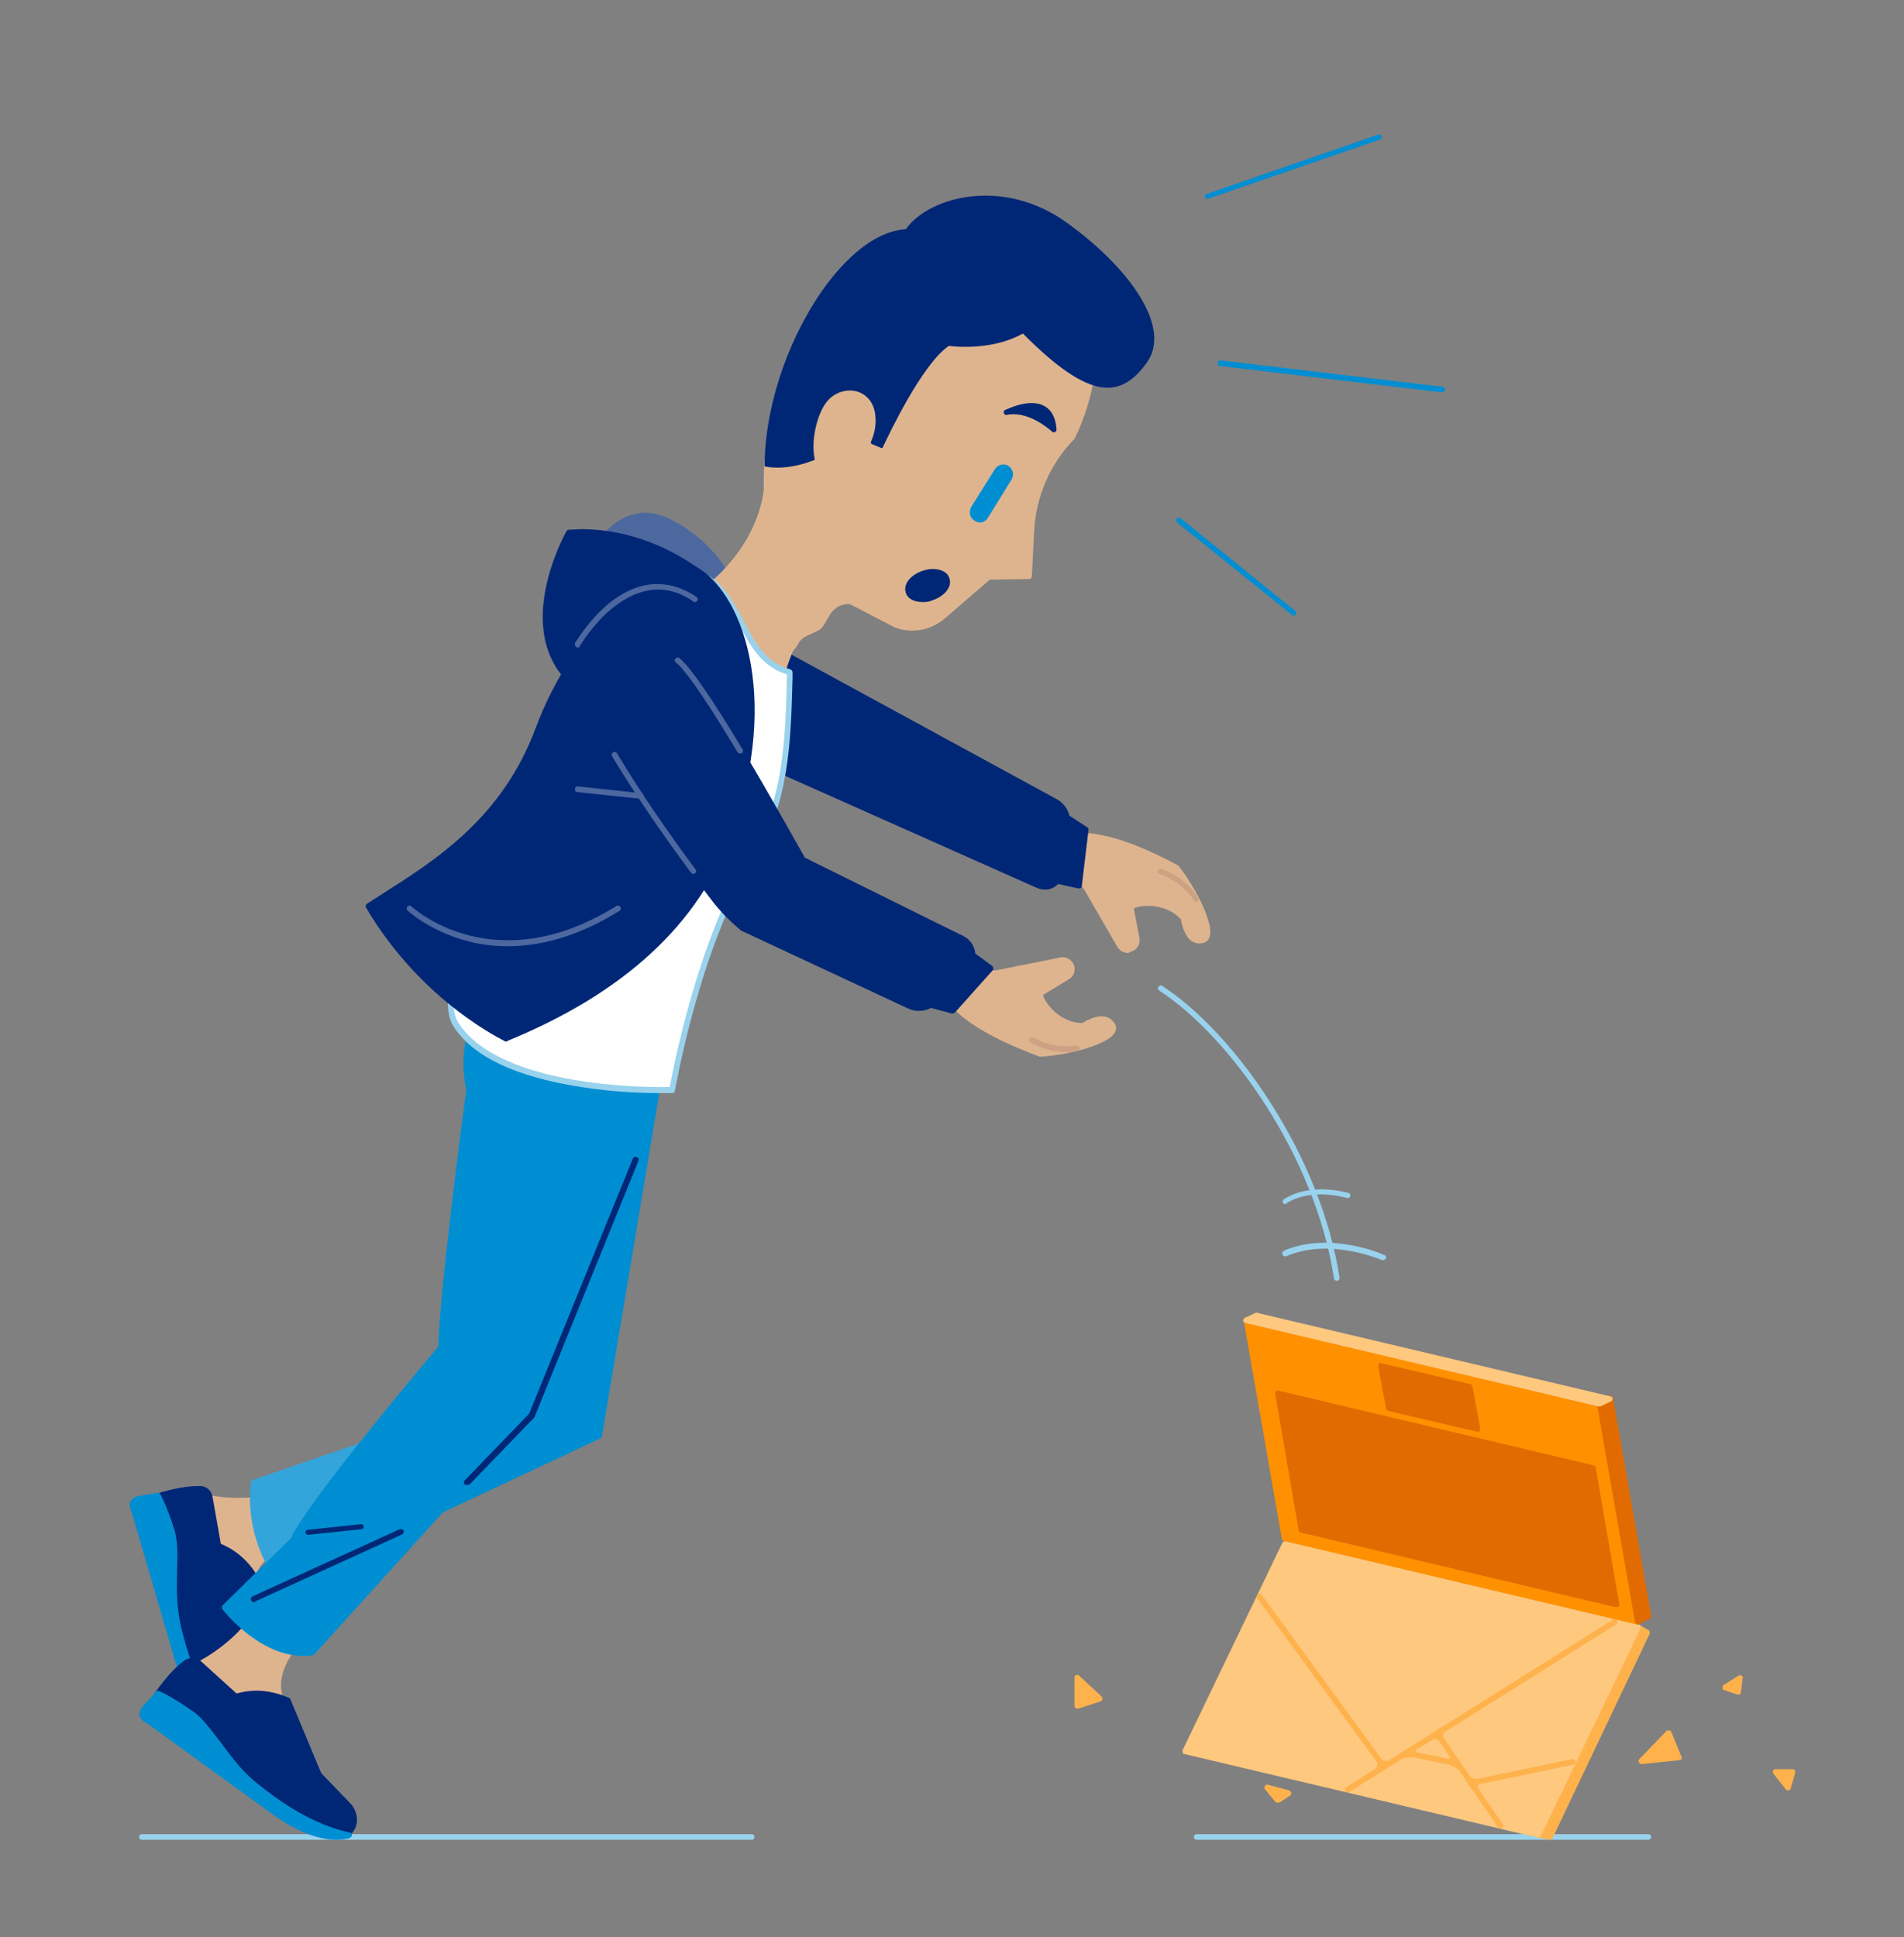 <?xml version="1.0" encoding="utf-8"?>
<!-- Generator: Adobe Illustrator 23.0.2, SVG Export Plug-In . SVG Version: 6.00 Build 0)  -->
<svg version="1.1" id="Layer_2" xmlns="http://www.w3.org/2000/svg" xmlns:xlink="http://www.w3.org/1999/xlink" x="0px" y="0px"
	 viewBox="0 0 339.7 345.6" style="enable-background:new 0 0 339.7 345.6;" xml:space="preserve">
<rect x="0" y="0" width="339.7" height="345.6" fill="#808080" stroke="none"/>
<style type="text/css">
	.st0{fill:#99D2ED;}
	.st1{fill:#FFB24C;}
	.st2{fill:#4CB0DF;}
	.st3{fill:#DEB48F;}
	.st4{fill:#002776;}
	.st5{fill:#CCA283;}
	.st6{fill:#008ED2;}
	.st7{fill:#33A5DB;}
	.st8{fill:#4D689F;}
	.st9{fill:#FFC87F;}
	.st10{fill:#FF9100;}
	.st11{fill:#E26B00;}
	.st12{fill:#FFFFFF;}
</style>
<g>
	<g>
		<path class="st0" d="M134.2,328.2H25.3c-0.3,0-0.5-0.2-0.5-0.5s0.2-0.5,0.5-0.5h108.8c0.3,0,0.5,0.2,0.5,0.5
			S134.4,328.2,134.2,328.2z"/>
	</g>
	<g>
		<path class="st0" d="M294.1,328.2h-80.6c-0.3,0-0.5-0.2-0.5-0.5s0.2-0.5,0.5-0.5h80.6c0.3,0,0.5,0.2,0.5,0.5
			S294.3,328.2,294.1,328.2z"/>
	</g>
	<g>
		<path class="st0" d="M238.5,228.5c-0.2,0-0.5-0.2-0.5-0.4c-3.2-21.5-18.4-43.1-31.2-51.4c-0.2-0.2-0.3-0.5-0.1-0.7
			c0.2-0.2,0.5-0.3,0.7-0.1c13,8.5,28.3,30.3,31.6,52.1C239,228.2,238.8,228.5,238.5,228.5C238.5,228.5,238.5,228.5,238.5,228.5z"/>
	</g>
	<g>
		<path class="st0" d="M246.8,224.8c-0.1,0-0.1,0-0.2,0c-0.1,0-9.2-4.1-17.1-0.7c-0.3,0.1-0.5,0-0.7-0.3c-0.1-0.3,0-0.5,0.3-0.7
			c8.2-3.5,17.5,0.6,17.9,0.8c0.3,0.1,0.4,0.4,0.2,0.7C247.1,224.7,246.9,224.8,246.8,224.8z"/>
	</g>
	<g>
		<path class="st0" d="M229.3,214.8c-0.2,0-0.3-0.1-0.4-0.2c-0.1-0.2-0.1-0.5,0.2-0.7c5-3.1,11.2-1.1,11.5-1.1
			c0.3,0.1,0.4,0.4,0.3,0.6c-0.1,0.3-0.4,0.4-0.6,0.3c-0.1,0-6.1-1.9-10.7,0.9C229.5,214.8,229.4,214.8,229.3,214.8z"/>
	</g>
	<g>
		<polygon class="st1" points="292.9,314.2 297.7,309.2 299.5,313.6 		"/>
		<path class="st1" d="M292.9,314.7c-0.2,0-0.4-0.1-0.5-0.3c-0.1-0.2-0.1-0.4,0.1-0.6l4.8-5c0.1-0.1,0.3-0.2,0.5-0.1
			c0.2,0,0.3,0.1,0.4,0.3l1.8,4.4c0.1,0.1,0,0.3,0,0.4c-0.1,0.1-0.2,0.2-0.4,0.2L292.9,314.7C292.9,314.7,292.9,314.7,292.9,314.7z
			 M297.5,310.1l-3.4,3.5l4.6-0.5L297.5,310.1z"/>
	</g>
	<g>
		<polygon class="st1" points="316.9,316.2 319,318.9 319.9,316.2 		"/>
		<path class="st1" d="M319,319.4c-0.2,0-0.3-0.1-0.4-0.2l-2.2-2.8c-0.1-0.2-0.1-0.4-0.1-0.5c0.1-0.2,0.3-0.3,0.5-0.3h3
			c0.2,0,0.3,0.1,0.4,0.2c0.1,0.1,0.1,0.3,0.1,0.4l-0.8,2.8C319.5,319.2,319.3,319.4,319,319.4C319.1,319.4,319.1,319.4,319,319.4z
			 M317.9,316.7l0.9,1.2l0.4-1.2H317.9z"/>
	</g>
	<g>
		<polygon class="st1" points="307.8,301 310.4,299.3 310.2,301.8 		"/>
		<path class="st1" d="M310.2,302.3c-0.1,0-0.1,0-0.2,0l-2.4-0.8c-0.2-0.1-0.3-0.2-0.3-0.4c0-0.2,0.1-0.4,0.2-0.5l2.7-1.7
			c0.2-0.1,0.4-0.1,0.5,0c0.2,0.1,0.3,0.3,0.2,0.5l-0.3,2.5c0,0.2-0.1,0.3-0.2,0.4C310.3,302.3,310.3,302.3,310.2,302.3z
			 M308.9,300.9l0.8,0.3l0.1-0.9L308.9,300.9z"/>
	</g>
	<g>
		<polygon class="st1" points="196.2,303 192.2,299.3 192.2,304.3 		"/>
		<path class="st1" d="M192.2,304.8c-0.1,0-0.2,0-0.3-0.1c-0.1-0.1-0.2-0.2-0.2-0.4v-5c0-0.2,0.1-0.4,0.3-0.5c0.2-0.1,0.4,0,0.5,0.1
			l4,3.7c0.1,0.1,0.2,0.3,0.2,0.5c0,0.2-0.2,0.3-0.3,0.4l-4,1.3C192.3,304.8,192.3,304.8,192.2,304.8z M192.7,300.4v3.1l2.5-0.8
			L192.7,300.4z"/>
	</g>
	<g>
		<polygon class="st1" points="229.7,320 226,318.9 227.9,321.1 		"/>
		<path class="st1" d="M227.9,321.6c-0.1,0-0.3-0.1-0.4-0.2l-1.8-2.2c-0.1-0.2-0.2-0.4,0-0.6c0.1-0.2,0.3-0.3,0.6-0.2l3.7,1
			c0.2,0.1,0.3,0.2,0.4,0.4c0,0.2-0.1,0.4-0.2,0.5l-1.8,1.2C228.1,321.6,228,321.6,227.9,321.6z M227.5,319.8l0.5,0.6l0.5-0.3
			L227.5,319.8z"/>
	</g>
	<g>
		<polygon class="st2" points="274.4,327.3 267.7,325.7 262.7,318.2 280.6,314.2 		"/>
		<path class="st2" d="M274.4,327.8c0,0-0.1,0-0.1,0l-6.7-1.6c-0.1,0-0.2-0.1-0.3-0.2l-4.9-7.5c-0.1-0.1-0.1-0.3,0-0.5
			c0.1-0.2,0.2-0.3,0.4-0.3l17.9-3.9c0.2,0,0.4,0,0.5,0.2c0.1,0.2,0.1,0.4,0.1,0.5l-6.3,13C274.7,327.7,274.6,327.8,274.4,327.8z
			 M268,325.2l6.1,1.4l5.6-11.7l-16.2,3.6L268,325.2z"/>
	</g>
	<g>
		<path class="st2" d="M256.3,310.7c0.7,0.9,1.3,1.8,1.9,2.8c-0.5,0-0.9-0.1-1.3-0.3c-1.1-0.4-2.2-0.6-3.3-0.9
			c-0.2,0-0.5-0.1-0.6-0.4c-0.1-0.2,0-0.4,0.1-0.5c0.1-0.1,0.3-0.2,0.5-0.3c0.6-0.3,1.2-0.6,1.7-0.9c0.1-0.1,0.2-0.1,0.4-0.1
			C255.9,310.3,256.2,310.5,256.3,310.7z"/>
		<path class="st2" d="M258.1,314c-0.5,0-0.9-0.1-1.3-0.3c-1.1-0.4-2.2-0.6-3.3-0.9c-0.2,0-0.8-0.2-1-0.7c-0.1-0.3,0-0.7,0.2-1
			c0.2-0.2,0.4-0.3,0.6-0.4l1.7-0.8c0.1-0.1,0.3-0.2,0.6-0.2c0,0,0,0,0,0c0.6,0,0.9,0.5,1.1,0.6c0.7,0.9,1.3,1.9,1.9,2.8
			c0.1,0.2,0.1,0.3,0,0.5c-0.1,0.2-0.2,0.3-0.4,0.3L258.1,314z M253.5,311.9c0,0,0.1,0,0.2,0c1.1,0.2,2.3,0.5,3.3,0.9
			c0.1,0,0.1,0,0.2,0c-0.4-0.6-0.8-1.2-1.3-1.8c-0.2-0.2-0.2-0.3-0.3-0.3c0,0-0.1,0-0.1,0.1l-1.7,0.9
			C253.7,311.8,253.6,311.8,253.5,311.9z"/>
	</g>
	<g>
		<g>
			<path class="st3" d="M210,154.9c0,0-9.8-5.6-16.4-5.8c-6.6-0.2,0.3,9.4,0.3,9.4l5.9,10.2c0.4,0.6,1.1,0.9,1.7,0.7l0,0
				c0.8-0.2,1.3-1,1.2-1.8l-1-5.5c0.2-1.1,6.2-1.9,9.4,1.7c0,0,0.5,3.8,2.6,4c1.3,0.1,2.2-0.5,1.4-3.3
				C213.9,159.9,210,154.9,210,154.9z"/>
			<path class="st3" d="M201.2,170c-0.7,0-1.4-0.4-1.8-1l-5.9-10.2c-0.4-0.6-4.3-6.1-3-8.8c0.5-0.9,1.4-1.4,2.9-1.4l0.2,0
				c6.7,0.2,16.2,5.6,16.6,5.8c0.1,0,0.1,0.1,0.1,0.1c0.2,0.2,4,5.2,5.3,9.8c0.5,1.5,0.4,2.6,0,3.3c-0.3,0.4-0.8,0.7-1.5,0.7l0,0
				c-0.1,0-0.2,0-0.4,0c-2.2-0.2-2.9-3.5-3-4.3c-2-2.2-4.8-2.4-5.9-2.4c-1.4,0-2.3,0.3-2.5,0.5l1,5.3c0.2,1.1-0.5,2.1-1.6,2.4
				C201.5,169.9,201.4,170,201.2,170z M193.4,149.6c-1,0-1.7,0.3-2,0.8c-0.9,1.8,1.8,6.2,2.9,7.8l6,10.2c0.2,0.4,0.7,0.6,1.2,0.5
				c0.6-0.1,0.9-0.7,0.8-1.3l-1-5.5c0-0.1,0-0.1,0-0.2c0.2-0.9,1.9-1.3,3.5-1.3c1.3,0,4.5,0.3,6.8,2.9c0.1,0.1,0.1,0.2,0.1,0.3
				c0.1,0.9,0.8,3.4,2.2,3.6c0.1,0,0.2,0,0.3,0l0,0c0.5,0,0.7-0.2,0.7-0.3c0.2-0.2,0.4-0.8-0.1-2.4c-1.2-4.1-4.6-8.8-5.1-9.4
				c-1-0.6-10-5.5-16.1-5.7L193.4,149.6z"/>
		</g>
		<g>
			<path class="st4" d="M126.8,109.7l61.5,33.5c1.1,0.6,1.8,1.6,2,2.8v0l3.4,2.2l-1.2,10l-3.9-0.8l0,0l0,0c-0.9,0.9-2.3,1.1-3.4,0.6
				l-58.4-26"/>
			<path class="st4" d="M186.5,158.7c-0.5,0-1-0.1-1.5-0.3l-58.4-26c-0.3-0.1-0.4-0.4-0.3-0.7c0.1-0.3,0.4-0.4,0.7-0.3l58.4,26
				c1,0.4,2.1,0.2,2.9-0.5c0.1-0.1,0.3-0.2,0.4-0.1l3.4,0.7l1.1-9.1l-3.1-2.1c-0.1-0.1-0.2-0.2-0.2-0.3c-0.2-1.1-0.8-1.9-1.8-2.5
				l-61.5-33.5c-0.2-0.1-0.3-0.4-0.2-0.7s0.4-0.3,0.7-0.2l61.5,33.5c1.1,0.6,1.9,1.7,2.2,2.9l3.2,2.1c0.2,0.1,0.2,0.3,0.2,0.5
				l-1.2,10c0,0.1-0.1,0.3-0.2,0.3c-0.1,0.1-0.3,0.1-0.4,0.1l-3.6-0.8C188.1,158.4,187.3,158.7,186.5,158.7z"/>
		</g>
		<g>
			<path class="st5" d="M213.4,160.9c-0.2,0-0.3-0.1-0.4-0.3c0,0-1.9-3.2-6.1-4.7c-0.3-0.1-0.4-0.4-0.3-0.6c0.1-0.3,0.4-0.4,0.6-0.3
				c4.6,1.6,6.5,5,6.6,5.2c0.1,0.2,0.1,0.5-0.2,0.7C213.6,160.8,213.5,160.9,213.4,160.9z"/>
		</g>
	</g>
	<g>
		<g>
			<path class="st3" d="M52.4,275.1c0,0-6.2,1.1-7.5,6.2c-4.3,6.6-10.6-12.4-10.6-12.4l2.3-1.9c0,0,6.6,1.6,13.4-0.4"/>
			<path class="st3" d="M42.9,283.3c-0.1,0-0.2,0-0.3,0c-4.2-0.5-8.3-12.8-8.8-14.2c-0.1-0.2,0-0.4,0.2-0.5l2.3-1.9
				c0.1-0.1,0.3-0.1,0.4-0.1c0.1,0,6.5,1.6,13.2-0.4c0.3-0.1,0.5,0.1,0.6,0.3c0.1,0.3-0.1,0.5-0.3,0.6c-6.2,1.8-12.2,0.7-13.5,0.5
				l-1.8,1.6c1.3,3.8,4.9,12.8,7.8,13.2c0.6,0.1,1.2-0.3,1.7-1.1c1.4-5.3,7.6-6.5,7.9-6.5c0.3-0.1,0.5,0.1,0.6,0.4
				c0,0.3-0.1,0.5-0.4,0.6c-0.1,0-5.9,1.1-7.1,5.9c0,0.1,0,0.1-0.1,0.1C44.6,282.7,43.8,283.3,42.9,283.3z"/>
		</g>
		<g>
			<path class="st4" d="M39.7,307.6l0.7-0.2c1.6-0.5,2.7-2.1,2.5-3.9l-0.8-7.6l3.8-13.9c0,0-1.9-4.4-6.9-6.3l-1.6-8.8
				c-0.1-0.8-0.8-1.4-1.5-1.4c-1.3-0.1-3.6,0.1-7.7,1.3c-7.1,2.1,0.9,13,0.9,13l4,17.6L39.7,307.6z"/>
			<path class="st4" d="M39.7,308.1c-0.2,0-0.3-0.1-0.4-0.2l-6.5-10.1c0,0-0.1-0.1-0.1-0.2l-4-17.5c-0.6-0.8-5-7.1-3.6-11
				c0.4-1.3,1.5-2.2,3-2.7c3-0.9,5.4-1.3,7.2-1.3c0.2,0,0.4,0,0.6,0c1,0.1,1.8,0.8,2,1.8l1.5,8.5c4.9,2,6.8,6.3,6.9,6.4
				c0,0.1,0.1,0.2,0,0.3L42.6,296l0.8,7.5c0.2,2-1,3.9-2.9,4.4l-0.7,0.2C39.8,308.1,39.8,308.1,39.7,308.1z M33.6,297.3l6.3,9.7
				l0.4-0.1c1.4-0.4,2.3-1.8,2.2-3.4l-0.8-7.6c0-0.1,0-0.1,0-0.2l3.7-13.7c-0.4-0.8-2.3-4.2-6.5-5.9c-0.2-0.1-0.3-0.2-0.3-0.4
				l-1.6-8.8c-0.1-0.6-0.5-1-1.1-1c-0.2,0-0.3,0-0.5,0c-1.2,0-3.4,0.2-7,1.3c-1.3,0.4-2,1-2.4,2c-1.2,3.6,3.5,10.2,3.6,10.2
				c0,0.1,0.1,0.1,0.1,0.2L33.6,297.3z"/>
		</g>
		<g>
			<path class="st6" d="M28.2,266.9c0,0,1.2,2,2.5,6.6c1.1,3.7-0.4,10.5,1,16.6c1.4,6.1,3.8,12.7,7.9,17.6c0,0-5-1.4-7.9-11.3
				c-2.9-9.9-7.8-26.7-7.8-26.7s-1-1.8,0.7-2.1C26.5,267.2,28.2,266.9,28.2,266.9z"/>
			<path class="st6" d="M39.7,308.1c0,0-0.1,0-0.1,0c-0.2-0.1-5.3-1.6-8.3-11.6l-7.8-26.7c-0.1-0.3-0.6-1.2-0.2-2
				c0.2-0.3,0.5-0.7,1.3-0.9c1.8-0.3,3.5-0.6,3.5-0.6c0.2,0,0.4,0.1,0.5,0.2c0,0.1,1.2,2.1,2.6,6.7c0.5,1.8,0.5,4.2,0.4,6.9
				c-0.1,3-0.1,6.5,0.6,9.7c1.8,7.6,4.3,13.3,7.7,17.3c0.1,0.1,0.2,0.2,0.2,0.4C40.2,307.9,40,308.1,39.7,308.1
				C39.7,308.1,39.7,308.1,39.7,308.1z M28,267.4c-0.6,0.1-1.9,0.3-3.2,0.6c-0.3,0.1-0.5,0.2-0.6,0.3c-0.1,0.3,0.1,0.9,0.2,1.1
				c0,0,0,0.1,0,0.1l7.8,26.7c1.6,5.4,3.8,8.2,5.4,9.6c-2.7-3.9-4.8-9.1-6.4-15.6c-0.8-3.3-0.7-6.8-0.6-9.9c0.1-2.7,0.1-5-0.4-6.6
				C29.3,270.1,28.3,268.1,28,267.4z"/>
		</g>
	</g>
	<g>
		<path class="st7" d="M50.4,282.8c0,0-6.5-8.1-5.1-18.4l35-12L50.4,282.8z"/>
		<path class="st7" d="M50.4,283.3C50.4,283.3,50.4,283.3,50.4,283.3c-0.2,0-0.3-0.1-0.4-0.2c-0.3-0.3-6.6-8.4-5.2-18.7
			c0-0.2,0.2-0.3,0.3-0.4l35-12c0.2-0.1,0.5,0,0.6,0.2c0.1,0.2,0.1,0.5-0.1,0.6l-29.9,30.4C50.6,283.2,50.5,283.3,50.4,283.3z
			 M45.7,264.8c-1,8.5,3.4,15.4,4.7,17.2l28-28.4L45.7,264.8z"/>
	</g>
	<g>
		<path class="st8" d="M120.4,93.4c4,2.2,7.5,5.6,9.7,9.6c0.8,1.4,1.4,3.1,0.7,4.5c-0.7,1.4-2.4,2.1-3.9,2.1c-2.4,0-4.6-1.2-6.7-2.4
			c-4.8-2.7-9.7-5.4-14.5-8c1.8-4.1,5.7-7.8,10.1-7.4C117.4,92,118.9,92.6,120.4,93.4z"/>
		<path class="st8" d="M126.8,110.2L126.8,110.2c-2.6,0-5-1.3-7-2.4l-14.5-8c-0.2-0.1-0.3-0.4-0.2-0.6c1.8-4,5.8-8.1,10.6-7.7
			c1.5,0.1,3,0.6,4.8,1.6c4.2,2.3,7.7,5.8,9.9,9.8c1.1,2,1.3,3.7,0.7,5C130.4,109.6,128.3,110.2,126.8,110.2z M106.2,99.1l14.1,7.8
			c1.9,1.1,4.1,2.3,6.5,2.3l0,0.5v-0.5c1.2,0,2.8-0.5,3.4-1.8c0.5-1,0.2-2.4-0.7-4.1c-2.1-3.9-5.5-7.2-9.5-9.4
			c-1.7-0.9-3.1-1.4-4.4-1.5C111.5,92,108,95.5,106.2,99.1z"/>
	</g>
	<g>
		<g>
			<path class="st3" d="M52.3,293.9c0,0-4.2,4.6-2.1,9.5c0.7,7.9-16-3.3-16-3.3l0.6-2.9c0,0,6.2-2.8,10.4-8.6"/>
			<path class="st3" d="M47.8,306.8c-4.5,0-12.8-5.5-13.9-6.2c-0.2-0.1-0.3-0.3-0.2-0.5l0.6-2.9c0-0.2,0.1-0.3,0.3-0.4
				c0.1,0,6.1-2.8,10.2-8.4c0.2-0.2,0.5-0.3,0.7-0.1c0.2,0.2,0.3,0.5,0.1,0.7c-3.8,5.3-9.2,8-10.3,8.6l-0.5,2.3
				c3.4,2.2,11.7,7.1,14.3,5.6c0.5-0.3,0.8-0.9,0.7-1.9c-2.1-5.1,2.1-9.8,2.2-10c0.2-0.2,0.5-0.2,0.7,0c0.2,0.2,0.2,0.5,0,0.7
				c0,0-4,4.5-2,9c0,0,0,0.1,0,0.2c0.1,1.4-0.3,2.4-1.2,3C49,306.6,48.5,306.8,47.8,306.8z"/>
		</g>
		<g>
			<path class="st4" d="M62.2,327.4l0.4-0.6c1-1.4,0.8-3.3-0.4-4.6l-5.3-5.5l-5.5-13.3c0,0-4.2-2.3-9.3-0.7l-6.6-6
				c-0.6-0.5-1.5-0.6-2.1-0.2c-1.1,0.7-2.8,2.3-5.3,5.7c-4.3,6,8.7,9.7,8.7,9.7l14,11.4L62.2,327.4z"/>
			<path class="st4" d="M62.2,327.9c-0.1,0-0.1,0-0.2,0l-11.4-4c-0.1,0-0.1,0-0.2-0.1l-13.9-11.4c-1-0.3-8.3-2.6-9.6-6.5
				c-0.5-1.3-0.2-2.7,0.8-4c2.5-3.5,4.3-5.1,5.4-5.8c0.8-0.5,1.9-0.4,2.7,0.2l6.4,5.8c1.1-0.3,2.3-0.5,3.5-0.5
				c3.4,0,5.8,1.3,5.9,1.3c0.1,0.1,0.2,0.1,0.2,0.2l5.5,13.2l5.2,5.4c1.4,1.5,1.6,3.7,0.4,5.2l-0.4,0.6
				C62.5,327.8,62.4,327.9,62.2,327.9z M51.1,322.9l10.9,3.8l0.2-0.3c0.8-1.2,0.7-2.8-0.4-4l-5.3-5.5c0,0-0.1-0.1-0.1-0.2L51,303.8
				c-0.6-0.3-2.6-1.1-5.2-1.1c-1.2,0-2.4,0.2-3.5,0.5c-0.2,0.1-0.4,0-0.5-0.1l-6.6-6c-0.4-0.4-1-0.4-1.5-0.2c-1,0.7-2.7,2.2-5.2,5.6
				c-0.8,1.1-1,2.1-0.6,3.1c1.3,3.6,9,5.9,9.1,5.9c0.1,0,0.1,0.1,0.2,0.1L51.1,322.9z"/>
		</g>
		<g>
			<path class="st6" d="M28.2,302.2c0,0,2.1,0.8,6,3.7c3.2,2.3,6.1,8.5,11,12.5s10.8,7.8,17,9.1c0,0-4.8,2-13.2-4.1
				c-8.4-6-22.6-16.3-22.6-16.3s-1.9-0.8-0.7-2.1S28.2,302.2,28.2,302.2z"/>
			<path class="st6" d="M60,328.2c-2.3,0-6.2-0.8-11.3-4.5l-22.5-16.3c-0.3-0.1-1.2-0.6-1.3-1.4c-0.1-0.3,0-0.9,0.5-1.5
				c1.2-1.3,2.4-2.7,2.4-2.7c0.1-0.2,0.4-0.2,0.6-0.1c0.1,0,2.2,0.9,6.2,3.7c1.5,1.1,2.9,3,4.6,5.2c1.8,2.4,3.8,5.2,6.4,7.3
				c6.1,5,11.6,7.9,16.8,9c0.2,0,0.4,0.2,0.4,0.4s-0.1,0.4-0.3,0.5C62.4,327.9,61.5,328.2,60,328.2z M28.3,302.8
				c-0.4,0.5-1.3,1.4-2.2,2.4c-0.2,0.2-0.3,0.4-0.3,0.6c0.1,0.3,0.6,0.6,0.8,0.7c0,0,0.1,0,0.1,0.1l22.6,16.3
				c4.5,3.3,7.9,4.1,10.2,4.3c-4.6-1.4-9.4-4.2-14.6-8.5c-2.7-2.2-4.7-5-6.6-7.4c-1.6-2.1-3-4-4.4-5C31,304.1,29,303.1,28.3,302.8z"
				/>
		</g>
	</g>
	<g>
		<path class="st6" d="M86.4,178.1c0,0-4.7,7.2-2.7,16.4c0,0-4.7,33.9-5,45.9c0,0-23.5,27.7-26.4,34.3l-12.3,12c0,0,7.3,9.3,15.7,8
			l23-25.4l28.2-13.3l11.8-70.6L86.4,178.1z"/>
		<path class="st6" d="M54.1,295.4L54.1,295.4c-7.8,0-14.1-7.9-14.4-8.3c-0.2-0.2-0.1-0.5,0-0.7l12.2-12c3-6.6,24.4-31.9,26.3-34.2
			c0.4-11.7,4.7-43.8,5-45.7c-2-9.3,2.6-16.4,2.8-16.7c0.1-0.2,0.3-0.3,0.5-0.2l32.3,7.4c0.3,0.1,0.4,0.3,0.4,0.6l-11.8,70.6
			c0,0.2-0.1,0.3-0.3,0.4L79,269.8l-22.9,25.3c-0.1,0.1-0.2,0.1-0.3,0.2C55.2,295.4,54.6,295.4,54.1,295.4z M40.7,286.9
			c1.3,1.5,6.9,7.6,13.3,7.6c0,0,0,0,0,0c0.5,0,0.9,0,1.4-0.1l22.9-25.2c0,0,0.1-0.1,0.2-0.1l27.9-13.2l11.7-69.9l-31.5-7.2
			c-0.8,1.4-4.1,7.8-2.4,15.7c0,0.1,0,0.1,0,0.2c0,0.3-4.7,34-5,45.9c0,0.1,0,0.2-0.1,0.3c-0.2,0.3-23.4,27.7-26.3,34.2
			c0,0.1-0.1,0.1-0.1,0.2L40.7,286.9z"/>
	</g>
	<g>
		<g>
			<polygon class="st1" points="274.4,327.3 276.6,327.7 293.9,291.2 292.2,290.3 			"/>
			<path class="st1" d="M276.6,328.2C276.6,328.2,276.5,328.2,276.6,328.2l-2.3-0.4c-0.2,0-0.3-0.1-0.4-0.3s-0.1-0.3,0-0.4l17.8-37
				c0.1-0.1,0.2-0.2,0.3-0.3c0.1,0,0.3,0,0.4,0l1.7,1c0.2,0.1,0.3,0.4,0.2,0.7L277,327.9C277,328.1,276.8,328.2,276.6,328.2z
				 M275.1,326.9l1.2,0.2l16.9-35.7l-0.8-0.5L275.1,326.9z"/>
		</g>
		<g>
			<g>
				<g>
					<polygon class="st9" points="229.2,275.4 292.2,290.3 274.4,327.3 211.4,312.4 					"/>
					<path class="st9" d="M274.4,327.8c0,0-0.1,0-0.1,0l-63-14.9c-0.1,0-0.3-0.1-0.3-0.3s-0.1-0.3,0-0.4l17.8-37
						c0.1-0.2,0.3-0.3,0.6-0.3l63,14.9c0.1,0,0.3,0.1,0.3,0.3s0.1,0.3,0,0.4l-17.8,37C274.7,327.7,274.6,327.8,274.4,327.8z
						 M212.1,312l62,14.7l17.4-36.1l-62-14.7L212.1,312z"/>
				</g>
				<g>
					<g>
						<g>
							<path class="st1" d="M240.4,319.7c-0.2,0-0.3-0.1-0.4-0.2c-0.1-0.2-0.1-0.5,0.2-0.7l47.6-29.9c0.2-0.1,0.5-0.1,0.7,0.2
								c0.1,0.2,0.1,0.5-0.2,0.7l-47.6,29.9C240.6,319.7,240.5,319.7,240.4,319.7z"/>
						</g>
						<g>
							<path class="st1" d="M246.9,315.7c-0.2,0-0.3-0.1-0.4-0.2l-22.2-30.4c-0.2-0.2-0.1-0.5,0.1-0.7c0.2-0.2,0.5-0.1,0.7,0.1
								l22.2,30.4c0.2,0.2,0.1,0.5-0.1,0.7C247.1,315.6,247,315.7,246.9,315.7z"/>
						</g>
						<g>
							<path class="st1" d="M267.7,326.2c-0.2,0-0.3-0.1-0.4-0.2l-11.3-16.5c-0.2-0.2-0.1-0.5,0.1-0.7c0.2-0.2,0.5-0.1,0.7,0.1
								l11.3,16.5c0.2,0.2,0.1,0.5-0.1,0.7C267.8,326.1,267.7,326.2,267.7,326.2z"/>
						</g>
						<g>
							<path class="st1" d="M262.4,318.6c-0.2,0-0.4-0.2-0.5-0.4c-0.1-0.3,0.1-0.5,0.4-0.6l18.2-3.8c0.3,0,0.5,0.1,0.6,0.4
								c0.1,0.3-0.1,0.5-0.4,0.6l-18.2,3.8C262.5,318.6,262.5,318.6,262.4,318.6z"/>
						</g>
						<g>
							<path class="st1" d="M260,315.1c0,0-0.1,0-0.1,0l-9.2-1.9c-0.3-0.1-0.4-0.3-0.4-0.6c0.1-0.3,0.3-0.4,0.6-0.4l9.2,1.9
								c0.3,0.1,0.4,0.3,0.4,0.6C260.5,314.9,260.3,315.1,260,315.1z"/>
						</g>
					</g>
					<g>
						<path class="st1" d="M246,316.2c0,0-0.1,0-0.1,0c-0.3-0.1-0.4-0.3-0.4-0.6l0.3-1.2c0.1-0.2,0.3-0.4,0.5-0.4l1.4,0.2
							c0.3,0,0.5,0.3,0.4,0.5s-0.3,0.5-0.5,0.4l-1-0.1l-0.2,0.8C246.5,316,246.3,316.2,246,316.2z"/>
					</g>
					<g>
						<path class="st1" d="M250.2,313.6c-0.3,0-0.5-0.2-0.5-0.5c0-0.3,0.2-0.5,0.5-0.5l1.4-0.1l-0.1-0.4c-0.1-0.3,0.1-0.5,0.4-0.6
							c0.3,0,0.5,0.1,0.6,0.4l0.2,1c0,0.1,0,0.3-0.1,0.4c-0.1,0.1-0.2,0.2-0.4,0.2L250.2,313.6C250.2,313.6,250.2,313.6,250.2,313.6
							z"/>
					</g>
					<g>
						<path class="st1" d="M263,319.4c-0.1,0-0.1,0-0.2,0c-0.3-0.1-0.4-0.4-0.3-0.7l0.2-0.5l-0.9-0.3c-0.3-0.1-0.4-0.4-0.3-0.6
							c0.1-0.3,0.4-0.4,0.6-0.3l1.5,0.4c0.1,0,0.3,0.1,0.3,0.3c0.1,0.1,0.1,0.3,0,0.4l-0.5,1.1C263.4,319.3,263.2,319.4,263,319.4z"
							/>
					</g>
					<g>
						<path class="st1" d="M260.5,315.8c-0.1,0-0.2,0-0.2-0.1l-1.9-1c-0.1-0.1-0.2-0.2-0.3-0.4c0-0.2,0-0.3,0.2-0.4l0.7-0.7
							c0.2-0.2,0.5-0.2,0.7,0c0.2,0.2,0.2,0.5,0,0.7l-0.2,0.2l1.3,0.7c0.2,0.1,0.3,0.4,0.2,0.7C260.9,315.7,260.7,315.8,260.5,315.8
							z"/>
					</g>
					<g>
						<path class="st1" d="M256.9,310.5c-0.1,0-0.1,0-0.1,0l-1.3-0.4c-0.3-0.1-0.4-0.4-0.3-0.6c0.1-0.3,0.4-0.4,0.6-0.3l0.7,0.2
							l0.1-0.8c0-0.3,0.3-0.5,0.6-0.4c0.3,0,0.5,0.3,0.4,0.6l-0.2,1.3c0,0.1-0.1,0.3-0.2,0.3C257.1,310.5,257,310.5,256.9,310.5z"/>
					</g>
				</g>
				<g>
					<g>
						<polygon class="st10" points="285.3,250.4 222.3,235.5 229.2,274.4 292.2,289.3 						"/>
						<path class="st10" d="M292.2,289.8c0,0-0.1,0-0.1,0l-63-14.9c-0.2,0-0.3-0.2-0.4-0.4l-6.8-38.9c0-0.2,0-0.3,0.1-0.5
							c0.1-0.1,0.3-0.2,0.5-0.1l63,14.9c0.2,0,0.3,0.2,0.4,0.4l6.8,38.9c0,0.2,0,0.3-0.1,0.5C292.4,289.7,292.3,289.8,292.2,289.8z
							 M229.6,274l62,14.6l-6.6-37.8l-62-14.7L229.6,274z"/>
					</g>
					<g>
						<polygon class="st11" points="262.2,247.4 246.4,243.6 247.8,251.2 263.6,254.9 						"/>
						<path class="st11" d="M263.6,255.4c0,0-0.1,0-0.1,0l-15.8-3.7c-0.2,0-0.3-0.2-0.4-0.4l-1.4-7.5c0-0.2,0-0.3,0.1-0.5
							c0.1-0.1,0.3-0.2,0.5-0.1l15.8,3.7c0.2,0,0.3,0.2,0.4,0.4l1.4,7.5c0,0.2,0,0.3-0.1,0.5C263.9,255.4,263.7,255.4,263.6,255.4z
							 M248.2,250.8l14.7,3.5l-1.2-6.4l-14.7-3.5L248.2,250.8z"/>
					</g>
					<g>
						<polygon class="st11" points="284.2,261.8 228,248.6 232.2,273 288.3,286.2 						"/>
						<path class="st11" d="M288.3,286.7c0,0-0.1,0-0.1,0l-56.1-13.3c-0.2,0-0.3-0.2-0.4-0.4l-4.2-24.4c0-0.2,0-0.3,0.2-0.4
							c0.1-0.1,0.3-0.2,0.5-0.1l56.1,13.3c0.2,0,0.3,0.2,0.4,0.4l4.2,24.4c0,0.2,0,0.3-0.2,0.4C288.6,286.7,288.4,286.7,288.3,286.7
							z M232.6,272.6l55.1,13l-4-23.3l-55.1-13L232.6,272.6z"/>
					</g>
				</g>
			</g>
			<g>
				<polygon class="st11" points="285.3,250.4 287.2,249.5 294.1,288.3 292.2,289.3 				"/>
				<path class="st11" d="M292.2,289.8c-0.1,0-0.2,0-0.2-0.1c-0.1-0.1-0.2-0.2-0.3-0.4l-6.8-38.9c0-0.2,0.1-0.4,0.3-0.5l1.9-0.9
					c0.1-0.1,0.3-0.1,0.4,0c0.1,0.1,0.2,0.2,0.3,0.4l6.8,38.9c0,0.2-0.1,0.4-0.3,0.5l-1.9,0.9C292.3,289.8,292.3,289.8,292.2,289.8z
					 M285.9,250.7l6.7,37.9l1-0.5l-6.7-37.9L285.9,250.7z"/>
			</g>
			<g>
				<polygon class="st9" points="285.3,250.4 287.2,249.5 224.2,234.6 222.3,235.5 				"/>
				<path class="st9" d="M285.3,250.9c0,0-0.1,0-0.1,0l-63-14.9c-0.2,0-0.4-0.2-0.4-0.4c0-0.2,0.1-0.4,0.3-0.5l1.9-0.9
					c0.1-0.1,0.2-0.1,0.3,0l63,14.9c0.2,0,0.4,0.2,0.4,0.4c0,0.2-0.1,0.4-0.3,0.5l-1.9,0.9C285.5,250.9,285.4,250.9,285.3,250.9z
					 M223.8,235.3l61.5,14.5l0.5-0.2l-61.5-14.5L223.8,235.3z"/>
			</g>
		</g>
	</g>
	<g>
		<path class="st3" d="M151.6,107.1c-6.9-1.6-11.3,9.3-13.1,17.6c-1.1,5.2-4.2,11.2-4.2,11.2l-8.2-30.9c0,0,9.3-6.3,10.8-17.8
			c1.5-11.4,19.3,15.4,19.3,15.4L151.6,107.1z"/>
		<path class="st3" d="M134.3,136.4C134.2,136.4,134.2,136.4,134.3,136.4c-0.3,0-0.4-0.2-0.5-0.4l-8.2-30.9c-0.1-0.2,0-0.4,0.2-0.5
			c0.1-0.1,9.1-6.4,10.5-17.4c0.4-2.7,1.6-3.3,2.6-3.3c5.2,0,16.4,16.5,17.7,18.4c0.1,0.2,0.1,0.5-0.1,0.6l-4.6,4.4
			c-0.1,0.1-0.3,0.2-0.5,0.1c-0.4-0.1-0.9-0.2-1.3-0.2c-5.5,0-9.4,9-11.2,17.4c-1.1,5.2-4.1,11.1-4.3,11.3
			C134.6,136.3,134.4,136.4,134.3,136.4z M126.7,105.3l7.7,29.2c0.9-2,2.8-6.2,3.6-9.9c1.9-8.8,6.1-18.2,12.2-18.2
			c0.4,0,0.8,0,1.2,0.1l4.1-4C152,97.4,142.8,85,139,85c-0.3,0-1.3,0-1.6,2.4C136,97.7,128.3,104.1,126.7,105.3z"/>
	</g>
	<g>
		<path class="st12" d="M124.6,102.4c8,3.4,7.4,15.3,16.2,17.5c-0.3,11.9-0.4,22.8-6.7,32.9c-10,16.1-14.3,41.7-14.3,41.7
			s-30.2,1.1-38.5-11.7s38.7-76.3,38.9-76.8s2.7-3,2.7-3"/>
		<path class="st0" d="M118.1,195c-2.7,0-8.4-0.1-14.5-1.1c-11.6-1.8-19.2-5.4-22.7-10.8c-2.9-4.5-1.9-20.3,38-76.1
			c0.5-0.7,0.8-1.1,0.9-1.2c0.2-0.4,1.8-2.1,2.8-3.1c0.2-0.2,0.5-0.2,0.7,0c0.2,0.2,0.2,0.5,0,0.7c-1.2,1.2-2.4,2.6-2.6,2.9
			c0,0.1,0,0.1-0.9,1.3c-28.9,40.4-42.7,67.7-38,74.9c7.6,11.6,34.1,11.5,37.7,11.4c0.6-3.4,5.1-26.6,14.3-41.4
			c6-9.7,6.3-20.3,6.6-31.5l0-0.7c-4.5-1.3-6.6-5.2-8.6-9c-1.9-3.5-3.6-6.9-7.3-8.4c-0.3-0.1-0.4-0.4-0.3-0.7s0.4-0.4,0.7-0.3
			c4,1.7,5.9,5.3,7.8,8.9c2,3.9,4,7.5,8.3,8.6c0.2,0.1,0.4,0.3,0.4,0.5l0,1.1c-0.3,11.4-0.6,22.2-6.7,32.1
			c-9.9,15.8-14.2,41.2-14.3,41.5c0,0.2-0.2,0.4-0.5,0.4C119.8,195,119.1,195,118.1,195z"/>
	</g>
	<g>
		<path class="st4" d="M65.7,161.6c9.7-6.2,23.7-13.8,30.3-31.6c6.4-17.3,21.6-31.5,27.6-28.5c8.8,4.4,15,23.7,6.5,47.1
			c-6,16.7-20.1,28.8-39.8,36.8C90.4,185.3,75.7,178.6,65.7,161.6z"/>
		<path class="st4" d="M90.4,185.8c-0.1,0-0.1,0-0.2,0c-0.1-0.1-14.9-6.9-24.9-23.9c-0.1-0.2-0.1-0.5,0.2-0.7c0.8-0.5,1.6-1,2.5-1.6
			c9.6-6.1,21.6-13.6,27.6-29.8c6-16.2,19.3-29.3,26.2-29.3c0.8,0,1.4,0.1,2,0.4c8.5,4.2,15.6,23.1,6.8,47.7
			c-5.8,16.2-19.3,28.6-40.1,37.1C90.5,185.8,90.4,185.8,90.4,185.8z M66.4,161.7c9.2,15.4,22.2,22.2,24,23
			c20.4-8.4,33.6-20.6,39.3-36.5c8.7-24,1.9-42.4-6.3-46.5c-0.5-0.2-1-0.3-1.6-0.3c-6.6,0-19.6,13.2-25.3,28.6
			c-6.1,16.5-18.8,24.5-28,30.3C67.8,160.9,67.1,161.3,66.4,161.7z"/>
	</g>
	<g>
		<path class="st3" d="M191.5,50.8c7.9,11.8-0.3,27.2-0.3,27.2v0c-4.4,4.5-7,10.5-7.3,16.8l-0.4,8l-7.2,0.1l-8.1,7
			c-2.6,2.2-6.2,2.6-9.2,1.1l-19.4-10.1c0,0-5.3-9.1-1.4-27.9c3.9-18.9,33-33,33-33L191.5,50.8z"/>
		<path class="st3" d="M162.8,112.5c-1.4,0-2.8-0.3-4-1l-19.4-10.1c-0.1,0-0.2-0.1-0.2-0.2c-0.2-0.4-5.4-9.4-1.5-28.3
			c3.9-18.9,32.1-32.8,33.3-33.4c0.1-0.1,0.3-0.1,0.5,0l20.3,10.9c0.1,0,0.1,0.1,0.2,0.2c3.3,4.9,4.3,11.3,2.9,18.4
			c-1.1,5.3-3.1,9.1-3.2,9.3c0,0,0,0.1-0.1,0.1c-4.3,4.4-6.8,10.3-7.1,16.4l-0.4,8c0,0.3-0.2,0.5-0.5,0.5l-7,0.1l-8,6.9
			C167,111.7,164.9,112.5,162.8,112.5z M140,100.5l19.2,10.1c1.1,0.6,2.3,0.9,3.6,0.9c1.9,0,3.7-0.7,5.1-1.9l8.1-7
			c0.1-0.1,0.2-0.1,0.3-0.1l6.7-0.1l0.4-7.5c0.3-6.4,2.9-12.4,7.4-17c0.5-1.1,7.6-15.5,0.3-26.5l-19.9-10.7
			c-2.7,1.4-28.9,15-32.5,32.5C135.2,90.4,139.4,99.4,140,100.5z"/>
	</g>
	<path class="st4" d="M156.2,74.8c0,0,0.2,1.7-0.8,4c-0.1,0.1,0,0.3,0.1,0.4l1.7,0.7c0.1,0.1,0.3,0,0.3-0.1
		c0.9-1.9,7-14.9,11.8-18.1c0,0,7.3,1.1,13.2-2.2c12.3,12.4,17.6,11.4,22.1,5.2s-2.9-16.8-14.3-25s-24.6-4.6-28.7,1.2
		c-11.7,0.6-25.1,22.9-25.2,42.3C136.4,83.1,144.4,85.8,156.2,74.8z"/>
	<g>
		<path class="st3" d="M155.7,75.2c0.3-5.5-5.7-6.3-8.1-2.7c-2.4,3.6-3.5,13.5,2.3,12.7"/>
		<path class="st3" d="M149.3,85.7c-1.4,0-2.5-0.6-3.2-1.8c-1.9-3.1-0.7-9.2,1.1-11.8c1.3-2,3.8-2.9,5.9-2.2c2,0.7,3.2,2.6,3.1,5.2
			c0,0.3-0.2,0.5-0.5,0.5c-0.3,0-0.5-0.2-0.5-0.5c0.1-2.1-0.8-3.7-2.4-4.2c-1.7-0.6-3.7,0.2-4.8,1.8c-1.6,2.3-2.7,8-1,10.7
			c0.6,1,1.6,1.4,2.9,1.3c0.3,0,0.5,0.2,0.6,0.4c0,0.3-0.2,0.5-0.4,0.6C149.8,85.7,149.6,85.7,149.3,85.7z"/>
	</g>
	<g>
		<g>
			<path class="st6" d="M173.9,92.9L173.9,92.9c-0.9-0.5-1.1-1.6-0.6-2.5l4.2-6.7c0.5-0.8,1.6-1.1,2.4-0.6l0,0
				c0.8,0.5,1.1,1.6,0.6,2.4l-4.2,6.8C175.8,93.2,174.7,93.5,173.9,92.9z"/>
		</g>
		<g>
			<path class="st4" d="M188,76.6c0,0-4.2-4-8.4-3.1C179.6,73.5,187.7,69.5,188,76.6z"/>
			<path class="st4" d="M188,77.1c-0.1,0-0.3,0-0.3-0.1c0,0-3.3-3.1-6.8-3.1c-0.4,0-0.8,0-1.2,0.1c-0.3,0.1-0.5-0.1-0.6-0.3
				c-0.1-0.2,0-0.5,0.3-0.6c0.1,0,2.4-1.2,4.6-1.2c2.8,0,4.3,1.7,4.5,4.7c0,0.2-0.1,0.4-0.3,0.5C188.2,77.1,188.1,77.1,188,77.1z
				 M182.5,73c2,0.4,3.8,1.6,4.8,2.4c-0.4-1.7-1.5-2.5-3.3-2.5C183.5,72.9,183,72.9,182.5,73z"/>
		</g>
	</g>
	<g>
		<g>
			<path class="st3" d="M185.7,188c0,0-10.6-3.6-15.2-8.5c-4.5-4.8,7.3-6,7.3-6l11.6-2.3c0.7-0.1,1.4,0.2,1.7,0.8l0,0
				c0.4,0.7,0.1,1.7-0.6,2.1l-4.8,2.9c-0.7,0.9,2.7,6,7.5,5.9c0,0,3.2-2.1,4.7-0.7c0.9,0.9,1.1,2-1.5,3.2
				C192,187.6,185.7,188,185.7,188z"/>
			<path class="st3" d="M185.7,188.5c-0.1,0-0.1,0-0.2,0c-0.4-0.2-10.8-3.7-15.4-8.6c-1.1-1.1-1.4-2.2-1-3.2
				c1.1-2.8,7.8-3.6,8.6-3.6l11.5-2.3c0.9-0.2,1.8,0.3,2.3,1.1c0.5,1,0.2,2.2-0.8,2.8l-4.6,2.8c0,0.2,0.2,0.8,0.9,1.7
				c1.2,1.6,3.4,3.3,6.1,3.3c0.5-0.3,2-1.2,3.4-1.2c0.7,0,1.3,0.2,1.8,0.6c0.6,0.6,0.9,1.1,0.8,1.7c-0.1,0.8-0.9,1.6-2.4,2.3
				C192.2,188.1,186,188.5,185.7,188.5C185.7,188.5,185.7,188.5,185.7,188.5z M189.6,171.8c-0.1,0-0.1,0-0.2,0l-11.6,2.3
				c-2,0.2-7.1,1.1-7.8,3c-0.2,0.6,0.1,1.3,0.8,2.1c4.2,4.4,13.8,7.9,14.9,8.3c0.8-0.1,6.5-0.6,10.5-2.4c1.5-0.7,1.8-1.3,1.9-1.5
				c0-0.3-0.1-0.5-0.5-0.9c-0.3-0.3-0.6-0.4-1.1-0.4c-1.4,0-3,1.1-3,1.1c-0.1,0.1-0.2,0.1-0.3,0.1h0c-3.9,0-6.8-3-7.8-4.9
				c-0.4-0.8-0.5-1.5-0.2-1.8c0,0,0.1-0.1,0.1-0.1l4.8-2.9c0.5-0.3,0.7-0.9,0.4-1.4C190.4,172,190,171.8,189.6,171.8z"/>
		</g>
		<g>
			<path class="st4" d="M109.6,134.7c4.2,7.1,9.8,15,14,20.7c1.4,1.9,2.6,3.5,3.6,4.8c1.5,2,3.2,3.8,5.1,5.3l29.7,13.8
				c1.2,0.6,2.7,0.5,3.9-0.2h0l3.9,1.1l6.7-7.5l-3.2-2.4l0,0l0,0c0-1.3-0.7-2.4-1.8-2.9l-28.5-14.1c0,0-5.5-10-11.1-19.4
				c-4.4-7.4-9-14.5-11.2-16.2"/>
			<path class="st4" d="M169.9,180.8c0,0-0.1,0-0.1,0l-3.7-1c-1.3,0.7-2.8,0.7-4.1,0.1L132.2,166c0,0-0.1,0-0.1-0.1
				c-1.9-1.6-3.7-3.4-5.2-5.4c-1-1.3-2.2-2.9-3.6-4.8c-4.1-5.5-9.8-13.6-14.1-20.8c-0.1-0.2-0.1-0.5,0.2-0.7
				c0.2-0.1,0.5-0.1,0.7,0.2c4.2,7.1,9.9,15.2,14,20.7c1.4,1.9,2.6,3.5,3.6,4.8c1.5,1.9,3.1,3.7,5,5.2l29.7,13.8
				c1.1,0.5,2.4,0.5,3.4-0.1c0.1-0.1,0.3-0.1,0.4,0l3.6,1l6.1-6.9l-2.7-2.1c-0.1-0.1-0.2-0.2-0.2-0.4c0-1.1-0.6-2-1.6-2.5
				l-28.5-14.1c-0.1,0-0.2-0.1-0.2-0.2c-0.1-0.1-5.5-10.1-11.1-19.4c-6.9-11.5-9.8-15.1-11-16c-0.2-0.2-0.3-0.5-0.1-0.7
				c0.2-0.2,0.5-0.3,0.7-0.1c1.9,1.5,5.7,7,11.3,16.3c5.2,8.7,10.4,18.1,11.1,19.3l28.3,14c1.2,0.6,2,1.8,2.1,3.1l3,2.2
				c0.1,0.1,0.2,0.2,0.2,0.4c0,0.1,0,0.3-0.1,0.4l-6.7,7.5C170.2,180.7,170.1,180.8,169.9,180.8z"/>
		</g>
		<g>
			<path class="st8" d="M132,134.4c-0.2,0-0.3-0.1-0.4-0.2c-6.9-11.5-9.8-15.1-11-16c-0.2-0.2-0.3-0.5-0.1-0.7
				c0.2-0.2,0.5-0.3,0.7-0.1c1.9,1.5,5.7,7,11.3,16.3c0.1,0.2,0.1,0.5-0.2,0.7C132.2,134.4,132.1,134.4,132,134.4z"/>
		</g>
		<g>
			<path class="st8" d="M123.7,155.9c-0.2,0-0.3-0.1-0.4-0.2c-4.1-5.5-9.8-13.6-14.1-20.8c-0.1-0.2-0.1-0.5,0.2-0.7
				c0.2-0.1,0.5-0.1,0.7,0.2c4.2,7.1,9.9,15.2,14,20.7c0.2,0.2,0.1,0.5-0.1,0.7C123.9,155.9,123.8,155.9,123.7,155.9z"/>
		</g>
		<g>
			<path class="st5" d="M190.4,187.7c-1.6,0-3.9-0.3-6.5-1.7c-0.2-0.1-0.3-0.4-0.2-0.7c0.1-0.2,0.4-0.3,0.7-0.2
				c3.9,2.2,7.5,1.4,7.6,1.4c0.3-0.1,0.5,0.1,0.6,0.4c0.1,0.3-0.1,0.5-0.4,0.6C192.1,187.5,191.4,187.7,190.4,187.7z"/>
		</g>
	</g>
	<g>
		<path class="st3" d="M153,107.4c-1.4-0.6-3.2-0.4-4.4,0.6c-0.6,0.5-1.1,1.2-1.5,1.9c-0.3,0.6-0.6,1.2-1.1,1.7
			c-0.8,0.8-3.1,1-4,2.7c-0.9,1.7-1.7,1.8-3.3,3c-0.2,0.2-0.5,0.3-0.7,0.1c-0.1-0.1-0.1-0.3-0.1-0.5c0.1-2.6,1-5.1,2.4-7.3
			c1.4-2.2,3.2-4,5.2-5.7c0.9-0.7,1.8-1.4,2.8-1.9c0.4-0.2,1-0.1,1,0.2"/>
		<path class="st3" d="M138.2,117.8c-0.2,0-0.4-0.1-0.6-0.2c-0.3-0.3-0.3-0.7-0.3-0.9c0.1-2.5,0.9-5.1,2.5-7.5c1.3-2,3-3.9,5.3-5.8
			c0.9-0.7,1.8-1.5,2.9-1.9c0.4-0.2,0.9-0.2,1.3,0c0.2,0.1,0.4,0.4,0.4,0.6c0,0.3-0.2,0.5-0.5,0.5c-0.2,0-0.4-0.1-0.5-0.3
			c-0.1,0-0.2,0-0.3,0.1c-0.9,0.4-1.7,1-2.7,1.8c-2.2,1.9-3.9,3.7-5.1,5.6c-1.4,2.3-2.3,4.7-2.3,7c0,0,0,0,0.1,0
			c0.5-0.3,0.8-0.6,1.2-0.8c0.8-0.5,1.4-0.9,2-2c0.7-1.2,1.9-1.7,2.9-2.1c0.5-0.2,1-0.4,1.3-0.7c0.3-0.3,0.6-0.8,0.8-1.2l0.2-0.3
			c0.5-0.9,1-1.5,1.6-2c1.4-1.1,3.3-1.4,4.9-0.6c0.3,0.1,0.4,0.4,0.3,0.7c-0.1,0.3-0.4,0.4-0.7,0.3c-1.3-0.6-2.8-0.4-3.9,0.5
			c-0.5,0.4-0.9,0.9-1.3,1.7l-0.2,0.3c-0.3,0.5-0.5,1-1,1.5c-0.4,0.4-1,0.6-1.6,0.9c-0.9,0.4-1.9,0.8-2.4,1.7
			c-0.7,1.3-1.4,1.8-2.3,2.4c-0.3,0.2-0.7,0.5-1.1,0.8C138.8,117.7,138.5,117.8,138.2,117.8z"/>
	</g>
	<g>
		<path class="st8" d="M90.6,168.8c-2.9,0-5.4-0.4-7.5-1c-6.5-1.8-10.2-5.2-10.4-5.4c-0.2-0.2-0.2-0.5,0-0.7c0.2-0.2,0.5-0.2,0.7,0
			c0.1,0.1,14.7,13.6,36.6-0.1c0.2-0.1,0.5-0.1,0.7,0.2c0.1,0.2,0.1,0.5-0.2,0.7C102.8,167.3,96,168.8,90.6,168.8z"/>
	</g>
	<g>
		<path class="st8" d="M114.3,142.5C114.3,142.5,114.2,142.5,114.3,142.5l-11.3-1.2c-0.3,0-0.5-0.3-0.4-0.6c0-0.3,0.3-0.5,0.6-0.4
			l11.2,1.2c0.3,0,0.5,0.3,0.4,0.6C114.8,142.3,114.5,142.5,114.3,142.5z"/>
	</g>
	<g>
		
			<ellipse transform="matrix(0.955 -0.298 0.298 0.955 -23.652 54.135)" class="st4" cx="165.5" cy="104.5" rx="3.6" ry="2.3"/>
		<path class="st4" d="M164.6,107.4L164.6,107.4c-1.5,0-2.7-0.6-3-1.7c-0.5-1.5,0.9-3.2,3.1-3.9c0.6-0.2,1.2-0.3,1.7-0.3
			c1.5,0,2.7,0.6,3,1.7c0.5,1.5-0.9,3.2-3.1,3.9C165.7,107.4,165.1,107.4,164.6,107.4z M166.4,102.6c-0.5,0-1,0.1-1.4,0.2
			c-1.6,0.5-2.7,1.7-2.4,2.6c0.3,0.9,1.9,1.3,3.5,0.8c1.6-0.5,2.7-1.7,2.4-2.6C168.2,103,167.4,102.6,166.4,102.6z"/>
	</g>
	<g>
		<path class="st4" d="M83.2,264.9c-0.1,0-0.3,0-0.3-0.1c-0.2-0.2-0.2-0.5,0-0.7l11.5-11.9l18.5-45.5c0.1-0.3,0.4-0.4,0.7-0.3
			c0.3,0.1,0.4,0.4,0.3,0.7l-18.5,45.6c0,0.1-0.1,0.1-0.1,0.2l-11.6,12C83.5,264.8,83.3,264.9,83.2,264.9z"/>
	</g>
	<g>
		<path class="st4" d="M45.3,285.8c-0.2,0-0.4-0.1-0.5-0.3c-0.1-0.3,0-0.5,0.2-0.7l26.3-12c0.3-0.1,0.5,0,0.7,0.2
			c0.1,0.3,0,0.5-0.2,0.7l-26.3,12C45.4,285.8,45.4,285.8,45.3,285.8z"/>
	</g>
	<g>
		<path class="st4" d="M55,273.8c-0.3,0-0.5-0.2-0.5-0.4c0-0.3,0.2-0.5,0.4-0.5l9.5-1c0.3,0,0.5,0.2,0.5,0.4c0,0.3-0.2,0.5-0.4,0.5
			L55,273.8C55.1,273.8,55.1,273.8,55,273.8z"/>
	</g>
	<g>
		<path class="st4" d="M126.5,103.5c0,0-10.2-9.5-25-8.5c0,0-10.6,18.2,1.5,27.7l21-15.7L126.5,103.5z"/>
		<path class="st4" d="M103.1,123.1c-0.1,0-0.2,0-0.3-0.1c-12.3-9.7-1.8-28.1-1.7-28.3c0.1-0.1,0.2-0.2,0.4-0.2
			c0.7,0,1.5-0.1,2.2-0.1c13.7,0,23.1,8.7,23.2,8.8c0.2,0.2,0.2,0.5,0.1,0.7l-2.5,3.5c0,0-0.1,0.1-0.1,0.1l-21,15.7
			C103.3,123.1,103.2,123.1,103.1,123.1z M101.9,95.4c-1.1,2.1-9.2,17.9,1.2,26.6l20.6-15.4l2.2-3c-1.7-1.5-10.3-8.2-22.1-8.2
			C103.1,95.4,102.5,95.4,101.9,95.4z"/>
	</g>
	<g>
		<path class="st8" d="M103.1,115.5c-0.1,0-0.2,0-0.3-0.1c-0.2-0.1-0.3-0.5-0.2-0.7c3.6-5.7,8-9.4,12.5-10.3
			c3.2-0.6,6.2,0.1,9.2,2.1c0.2,0.2,0.3,0.5,0.1,0.7c-0.2,0.2-0.5,0.3-0.7,0.1c-2.7-1.9-5.5-2.5-8.4-1.9c-4.2,0.9-8.4,4.4-11.9,9.9
			C103.4,115.5,103.3,115.5,103.1,115.5z"/>
	</g>
	<g>
		<g>
			<path class="st6" d="M257.3,70C257.2,70,257.2,70,257.3,70l-39.6-4.7c-0.3,0-0.5-0.3-0.4-0.6c0-0.3,0.3-0.5,0.6-0.4l39.5,4.7
				c0.3,0,0.5,0.3,0.4,0.6C257.7,69.8,257.5,70,257.3,70z"/>
		</g>
		<g>
			<path class="st6" d="M215.5,35.5c-0.2,0-0.4-0.1-0.5-0.3c-0.1-0.3,0-0.5,0.3-0.6L245.9,24c0.3-0.1,0.5,0.1,0.6,0.3
				c0.1,0.3,0,0.5-0.3,0.6l-30.5,10.5C215.6,35.4,215.6,35.5,215.5,35.5z"/>
		</g>
		<g>
			<path class="st6" d="M230.8,109.8c-0.1,0-0.2,0-0.3-0.1L210,93.2c-0.2-0.2-0.2-0.5-0.1-0.7c0.2-0.2,0.5-0.2,0.7-0.1l20.5,16.6
				c0.2,0.2,0.2,0.5,0.1,0.7C231.1,109.8,230.9,109.8,230.8,109.8z"/>
		</g>
	</g>
</g>
</svg>
